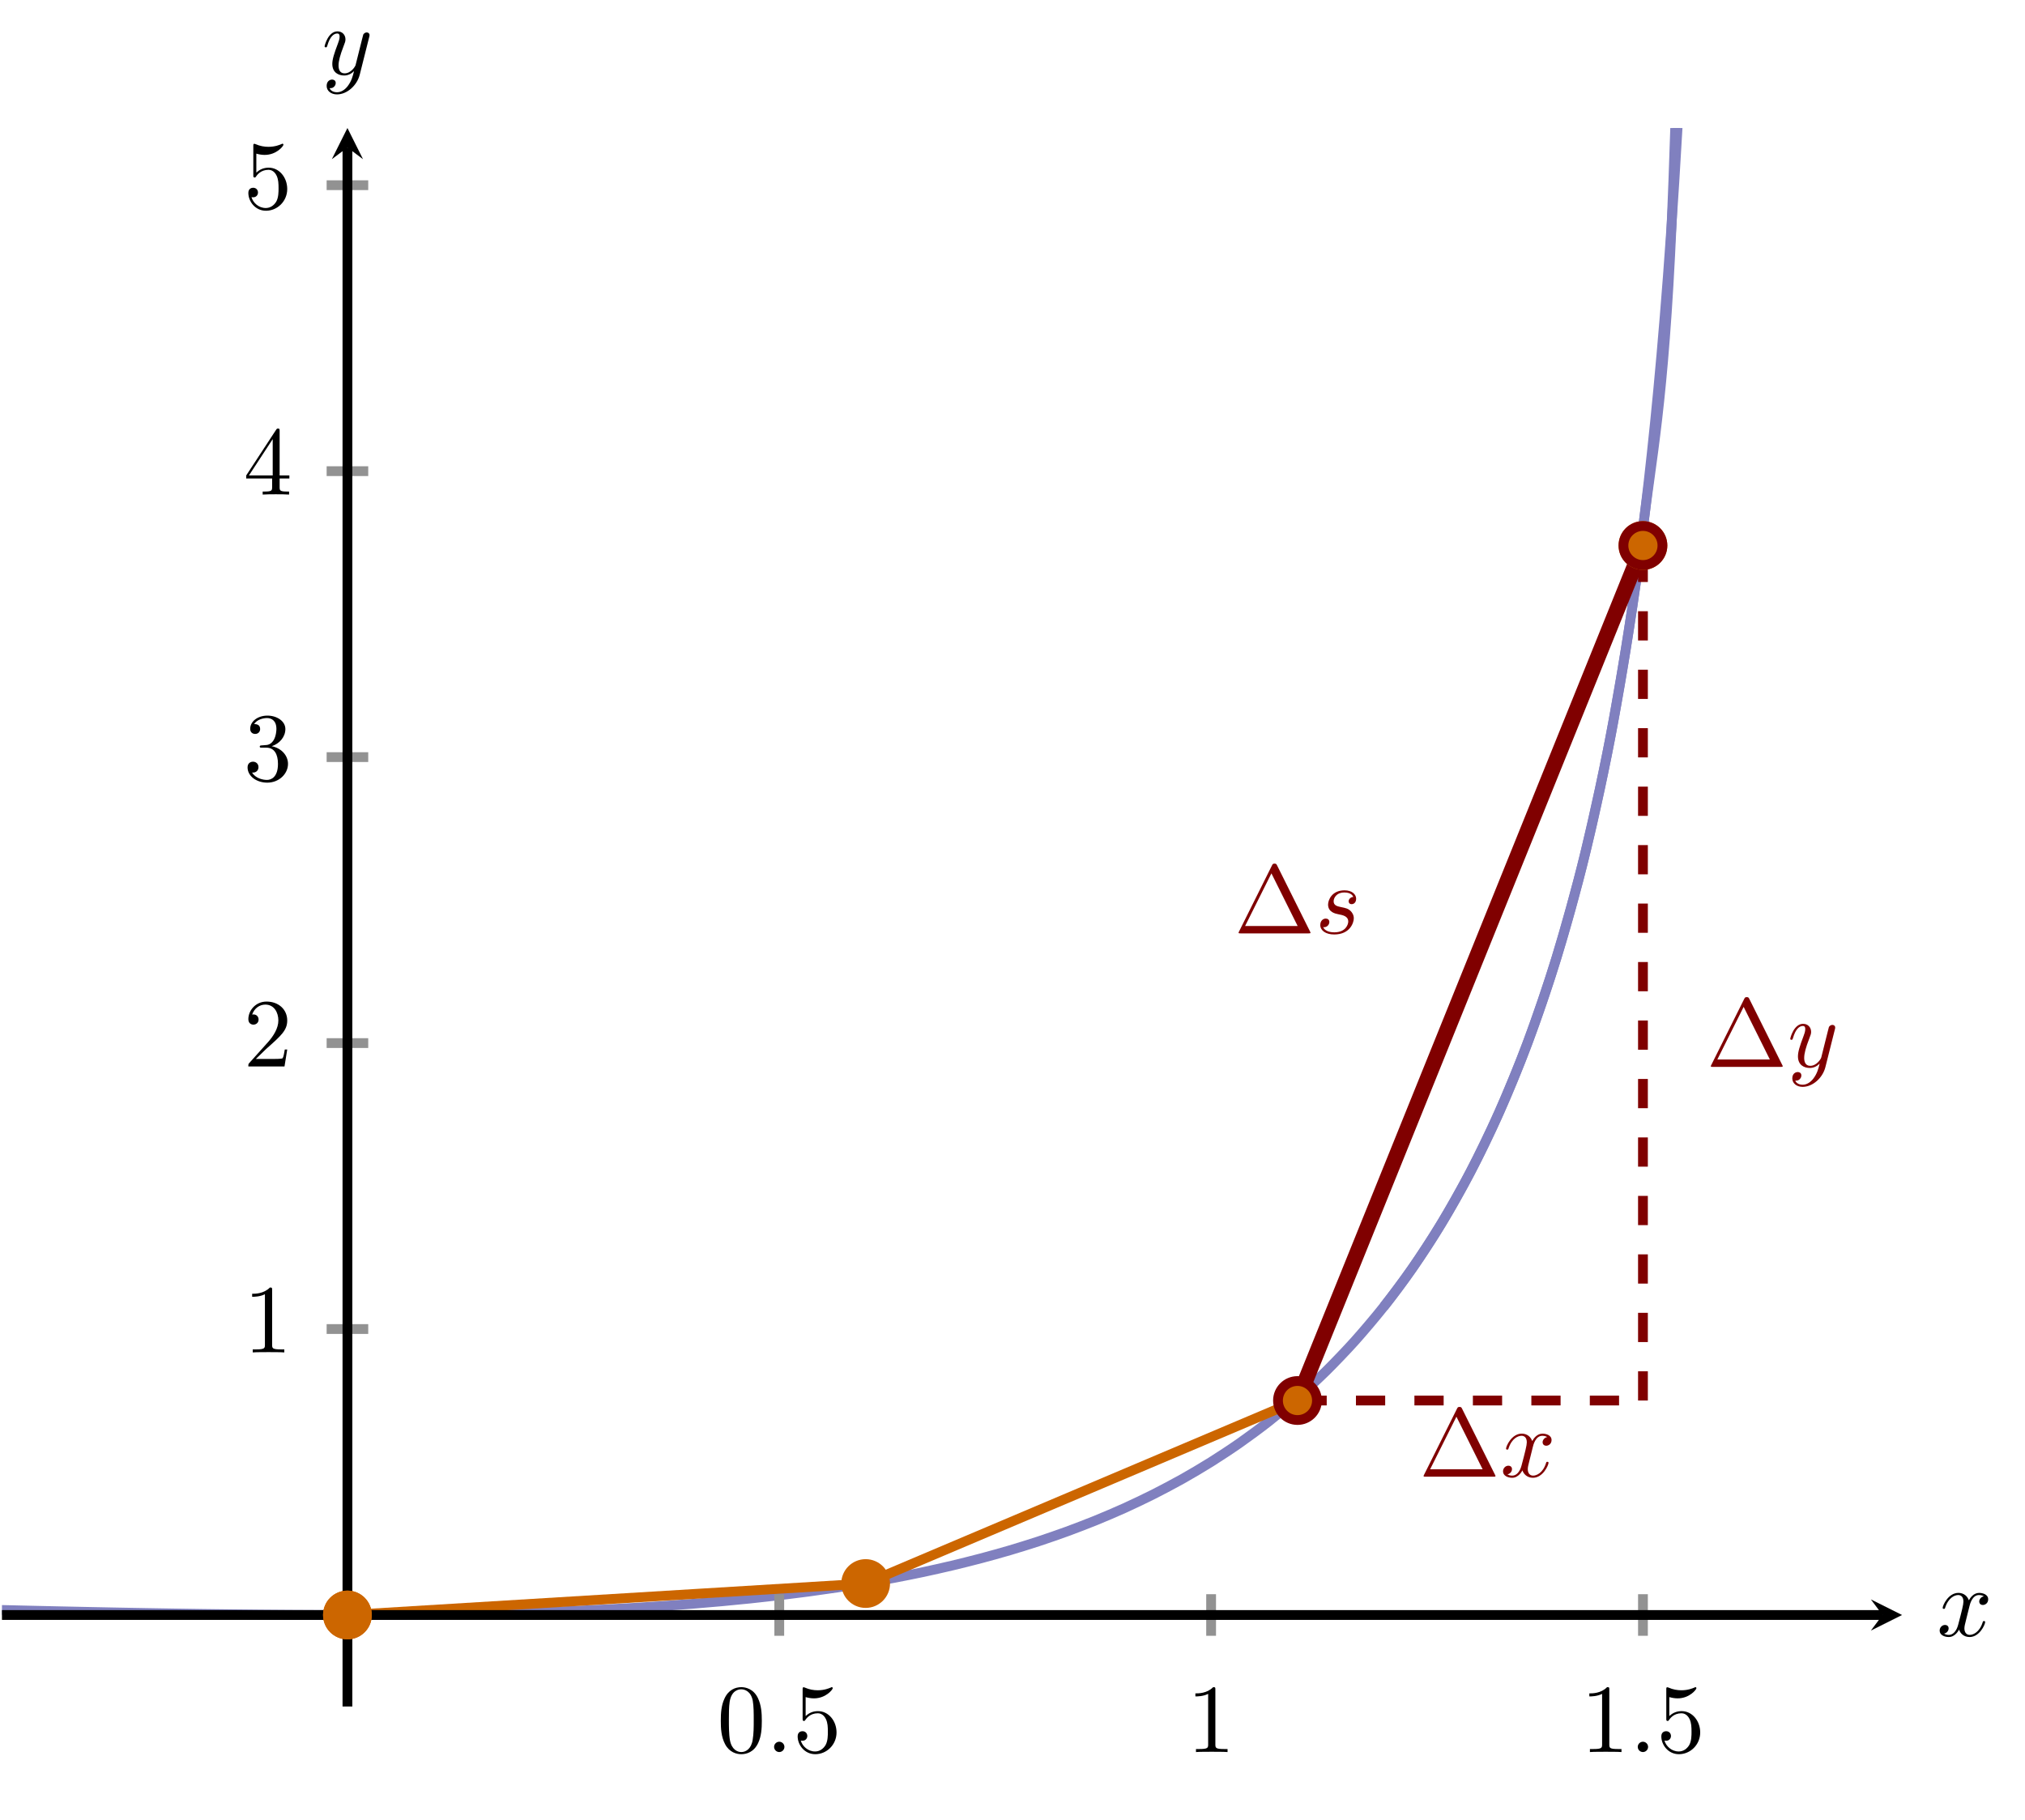 <?xml version="1.0" encoding="UTF-8" standalone="no"?>
<!DOCTYPE svg PUBLIC "-//W3C//DTD SVG 1.1//EN" "http://www.w3.org/Graphics/SVG/1.1/DTD/svg11.dtd">
<svg xmlns="http://www.w3.org/2000/svg" xmlns:xlink="http://www.w3.org/1999/xlink" version="1.1" width="207.043pt" height="186.05pt" viewBox="0 0 207.043 186.05">
<clipPath id="cp0">
<path transform="matrix(1,0,0,-1,-96.935,174.485)" d="M 97.136 0 L 291.407 0 L 291.407 161.397 L 97.136 161.397 Z "/>
</clipPath>
<g clip-path="url(#cp0)">
<path transform="matrix(1,0,0,-1,-96.935,174.485)" stroke-width="1" stroke-linecap="butt" stroke-miterlimit="10" stroke-linejoin="miter" fill="none" stroke="#8080bf" d="M 0 14.887 C 0 14.887 2.127 14.396 2.943 14.244 C 3.76 14.092 5.07 13.903 5.887 13.793 C 6.704 13.682 8.014 13.534 8.83 13.446 C 9.647 13.359 10.957 13.236 11.774 13.164 C 12.591 13.091 13.901 12.988 14.717 12.927 C 15.534 12.865 16.844 12.773 17.661 12.719 C 18.478 12.664 19.788 12.583 20.604 12.535 C 21.421 12.487 22.731 12.414 23.548 12.37 C 24.365 12.326 25.674 12.259 26.491 12.218 C 27.308 12.177 28.618 12.114 29.435 12.076 C 30.252 12.038 31.561 11.98 32.378 11.944 C 33.195 11.908 34.505 11.853 35.322 11.819 C 36.139 11.785 37.448 11.732 38.265 11.7 C 39.082 11.667 40.392 11.616 41.209 11.585 C 42.025 11.554 43.335 11.505 44.152 11.475 C 44.969 11.445 46.279 11.398 47.096 11.369 C 47.912 11.34 49.222 11.294 50.039 11.266 C 50.856 11.238 52.166 11.193 52.983 11.166 C 53.799 11.138 55.109 11.094 55.926 11.067 C 56.743 11.04 58.053 10.997 58.87 10.971 C 59.686 10.944 60.996 10.902 61.813 10.876 C 62.63 10.85 63.94 10.808 64.756 10.783 C 65.573 10.757 66.883 10.717 67.7 10.692 C 68.517 10.667 69.827 10.627 70.643 10.602 C 71.46 10.578 72.77 10.539 73.587 10.515 C 74.404 10.49 75.714 10.451 76.53 10.428 C 77.347 10.404 78.657 10.366 79.474 10.343 C 80.291 10.319 81.601 10.282 82.417 10.259 C 83.234 10.236 84.544 10.2 85.361 10.177 C 86.178 10.155 87.487 10.119 88.304 10.098 C 89.121 10.076 90.431 10.041 91.248 10.02 C 92.065 9.999 93.374 9.965 94.191 9.944 C 95.008 9.924 96.318 9.892 97.135 9.872 C 97.952 9.852 99.261 9.821 100.078 9.802 C 100.895 9.783 102.205 9.754 103.022 9.736 C 103.838 9.718 105.148 9.691 105.965 9.674 C 106.782 9.657 108.092 9.63 108.909 9.615 C 109.725 9.599 111.035 9.575 111.852 9.561 C 112.669 9.546 113.979 9.525 114.796 9.512 C 115.612 9.499 116.922 9.478 117.739 9.467 C 118.556 9.456 119.866 9.439 120.683 9.43 C 121.499 9.42 122.809 9.407 123.626 9.399 C 124.443 9.392 125.753 9.382 126.57 9.376 C 127.386 9.371 128.696 9.364 129.513 9.361 C 130.33 9.358 131.64 9.356 132.456 9.356 C 133.273 9.356 134.583 9.358 135.4 9.361 C 136.217 9.364 137.527 9.373 138.343 9.379 C 139.16 9.386 140.47 9.399 141.287 9.409 C 142.104 9.419 143.414 9.438 144.23 9.452 C 145.047 9.466 146.357 9.492 147.174 9.511 C 147.991 9.53 149.301 9.564 150.117 9.588 C 150.934 9.612 152.244 9.653 153.061 9.682 C 153.878 9.711 155.188 9.761 156.004 9.796 C 156.821 9.831 158.131 9.892 158.948 9.934 C 159.765 9.975 161.074 10.046 161.891 10.094 C 162.708 10.143 164.018 10.228 164.835 10.284 C 165.652 10.341 166.961 10.438 167.778 10.503 C 168.595 10.569 169.905 10.68 170.722 10.755 C 171.539 10.83 172.848 10.957 173.665 11.043 C 174.482 11.128 175.792 11.274 176.609 11.37 C 177.425 11.467 178.735 11.631 179.552 11.741 C 180.369 11.85 181.679 12.036 182.496 12.159 C 183.312 12.282 184.622 12.492 185.439 12.63 C 186.256 12.768 187.566 12.999 188.383 13.154 C 189.199 13.309 190.509 13.571 191.326 13.745 C 192.143 13.919 193.453 14.213 194.27 14.407 C 195.086 14.601 196.396 14.928 197.213 15.144 C 198.03 15.36 199.34 15.723 200.156 15.964 C 200.973 16.205 202.283 16.612 203.1 16.88 C 203.917 17.149 205.227 17.602 206.043 17.901 C 206.86 18.2 208.17 18.702 208.987 19.035 C 209.804 19.367 211.114 19.925 211.93 20.295 C 212.747 20.665 214.057 21.29 214.874 21.702 C 215.691 22.114 217.001 22.805 217.817 23.264 C 218.634 23.722 219.944 24.496 220.761 25.009 C 221.578 25.521 222.888 26.384 223.704 26.957 C 224.521 27.529 225.831 28.495 226.648 29.136 C 227.465 29.776 228.774 30.856 229.591 31.574 C 230.408 32.292 231.718 33.503 232.535 34.31 C 233.352 35.118 234.661 36.483 235.478 37.395 C 236.295 38.308 237.605 39.851 238.422 40.885 C 239.238 41.919 240.548 43.671 241.365 44.85 C 242.182 46.03 243.492 48.03 244.309 49.385 C 245.125 50.74 246.435 53.046 247.252 54.618 C 248.069 56.19 249.379 58.871 250.196 60.716 C 251.012 62.56 252.322 65.71 253.139 67.911 C 253.956 70.113 255.266 73.891 256.083 76.582 C 256.899 79.273 258.209 83.894 259.026 87.303 C 259.843 90.712 261.153 96.563 261.969 101.155 C 262.786 105.746 264.096 113.379 264.913 120.395 C 265.73 127.412 267.04 133.027 267.856 151.725 C 268.673 170.423 270.8 255.158 270.8 255.158 "/>
<path transform="matrix(1,0,0,-1,-96.935,174.485)" stroke-width="1" stroke-linecap="butt" stroke-miterlimit="10" stroke-linejoin="miter" fill="none" stroke="#8080bf" d="M 238.424 40.888 C 238.424 40.888 238.663 41.19 238.754 41.307 C 238.846 41.424 238.993 41.613 239.084 41.732 C 239.176 41.851 239.323 42.044 239.414 42.165 C 239.506 42.285 239.653 42.48 239.744 42.602 C 239.836 42.725 239.983 42.924 240.074 43.048 C 240.166 43.172 240.313 43.37 240.404 43.496 C 240.496 43.622 240.643 43.826 240.734 43.955 C 240.826 44.083 240.973 44.291 241.064 44.421 C 241.156 44.55 241.303 44.757 241.394 44.889 C 241.486 45.021 241.633 45.237 241.724 45.371 C 241.816 45.505 241.963 45.721 242.054 45.857 C 242.146 45.993 242.293 46.213 242.384 46.351 C 242.476 46.489 242.623 46.711 242.714 46.851 C 242.806 46.991 242.953 47.218 243.044 47.36 C 243.136 47.502 243.283 47.73 243.374 47.874 C 243.466 48.019 243.613 48.255 243.704 48.402 C 243.796 48.549 243.943 48.785 244.034 48.935 C 244.126 49.084 244.273 49.327 244.364 49.479 C 244.456 49.631 244.603 49.876 244.694 50.029 C 244.786 50.183 244.933 50.431 245.024 50.587 C 245.116 50.744 245.263 50.997 245.354 51.156 C 245.446 51.315 245.593 51.573 245.684 51.735 C 245.776 51.897 245.923 52.16 246.014 52.324 C 246.106 52.488 246.253 52.753 246.344 52.92 C 246.436 53.087 246.583 53.359 246.674 53.529 C 246.766 53.699 246.913 53.973 247.005 54.146 C 247.096 54.318 247.243 54.596 247.334 54.772 C 247.426 54.947 247.573 55.233 247.665 55.412 C 247.756 55.59 247.903 55.878 247.995 56.06 C 248.086 56.243 248.233 56.539 248.325 56.724 C 248.416 56.91 248.563 57.208 248.655 57.398 C 248.746 57.587 248.893 57.896 248.985 58.089 C 249.076 58.282 249.223 58.592 249.315 58.788 C 249.406 58.983 249.553 59.299 249.645 59.498 C 249.736 59.697 249.883 60.019 249.975 60.222 C 250.066 60.425 250.213 60.754 250.305 60.961 C 250.396 61.167 250.543 61.501 250.635 61.711 C 250.726 61.922 250.873 62.263 250.965 62.478 C 251.056 62.693 251.203 63.04 251.295 63.258 C 251.386 63.477 251.533 63.831 251.625 64.054 C 251.716 64.276 251.863 64.635 251.955 64.863 C 252.046 65.09 252.193 65.459 252.285 65.691 C 252.376 65.923 252.523 66.297 252.615 66.534 C 252.706 66.771 252.853 67.155 252.945 67.397 C 253.036 67.639 253.183 68.032 253.275 68.278 C 253.366 68.525 253.513 68.923 253.605 69.175 C 253.696 69.426 253.843 69.836 253.935 70.094 C 254.026 70.351 254.173 70.766 254.265 71.029 C 254.356 71.292 254.503 71.721 254.595 71.989 C 254.686 72.258 254.833 72.688 254.925 72.963 C 255.016 73.238 255.163 73.688 255.255 73.969 C 255.346 74.25 255.493 74.702 255.585 74.989 C 255.676 75.276 255.823 75.743 255.915 76.038 C 256.006 76.333 256.153 76.814 256.245 77.115 C 256.336 77.416 256.483 77.897 256.575 78.206 C 256.666 78.514 256.813 79.022 256.905 79.339 C 256.996 79.656 257.143 80.168 257.235 80.492 C 257.326 80.817 257.473 81.343 257.565 81.675 C 257.656 82.008 257.803 82.547 257.895 82.888 C 257.986 83.23 258.133 83.784 258.225 84.136 C 258.317 84.487 258.463 85.06 258.555 85.42 C 258.647 85.78 258.793 86.36 258.885 86.73 C 258.977 87.1 259.123 87.705 259.215 88.085 C 259.307 88.466 259.453 89.083 259.545 89.474 C 259.637 89.866 259.783 90.502 259.875 90.907 C 259.967 91.312 260.113 91.975 260.205 92.393 C 260.297 92.81 260.443 93.485 260.535 93.915 C 260.627 94.345 260.773 95.048 260.865 95.493 C 260.957 95.937 261.103 96.659 261.195 97.118 C 261.287 97.576 261.433 98.322 261.525 98.797 C 261.617 99.272 261.764 100.049 261.855 100.541 C 261.947 101.033 262.094 101.835 262.185 102.344 C 262.277 102.853 262.424 103.679 262.515 104.208 C 262.607 104.736 262.754 105.604 262.845 106.153 C 262.937 106.702 263.084 107.595 263.175 108.168 C 263.267 108.741 263.414 109.685 263.505 110.283 C 263.597 110.882 263.744 111.858 263.835 112.48 C 263.927 113.102 264.074 114.116 264.165 114.768 C 264.257 115.42 264.404 116.495 264.495 117.18 C 264.587 117.864 264.734 118.983 264.825 119.702 C 264.917 120.421 265.064 121.605 265.155 122.362 C 265.247 123.118 265.394 124.355 265.485 125.155 C 265.577 125.955 265.724 127.281 265.815 128.128 C 265.907 128.976 266.054 130.365 266.145 131.266 C 266.237 132.166 266.384 133.654 266.475 134.62 C 266.567 135.585 266.714 137.188 266.805 138.226 C 266.897 139.263 267.044 140.983 267.135 142.098 C 267.227 143.213 267.374 145.051 267.465 146.263 C 267.557 147.474 267.704 149.498 267.795 150.827 C 267.887 152.156 268.034 154.374 268.125 155.841 C 268.217 157.307 268.364 159.759 268.455 161.398 C 268.547 163.037 268.694 165.792 268.785 167.654 C 268.877 169.517 269.024 172.67 269.115 174.82 C 269.207 176.97 269.354 180.599 269.445 183.15 C 269.537 185.701 269.684 190.045 269.775 193.207 C 269.867 196.369 270.014 201.773 270.105 205.942 C 270.197 210.112 270.344 217.015 270.435 223.258 C 270.527 229.5 270.674 236.201 270.765 250.934 C 270.857 265.667 271.095 329.441 271.095 329.441 "/>
<path transform="matrix(1,0,0,-1,-96.935,174.485)" stroke-width="1" stroke-linecap="butt" stroke-miterlimit="10" stroke-linejoin="miter" fill="none" stroke="#cc6600" d="M 132.458 9.356 L 185.441 12.573 "/>
<path transform="matrix(1,0,0,-1,-96.935,174.485)" stroke-width="1" stroke-linecap="butt" stroke-miterlimit="10" stroke-linejoin="miter" fill="none" stroke="#cc6600" d="M 185.441 12.573 L 229.594 31.285 "/>
<path transform="matrix(1,0,0,-1,-96.935,174.485)" stroke-width="1.594" stroke-linecap="butt" stroke-miterlimit="10" stroke-linejoin="miter" fill="none" stroke="#800000" d="M 229.594 31.285 L 264.916 118.709 "/>
<path transform="matrix(1,0,0,-1,-96.935,174.485)" stroke-width="1" stroke-linecap="butt" stroke-dasharray="2.989,2.989" stroke-miterlimit="10" stroke-linejoin="miter" fill="none" stroke="#800000" d="M 229.594 31.285 L 264.916 31.285 "/>
<path transform="matrix(1,0,0,-1,-96.935,174.485)" stroke-width="1" stroke-linecap="butt" stroke-dasharray="2.989,2.989" stroke-miterlimit="10" stroke-linejoin="miter" fill="none" stroke="#800000" d="M 264.916 31.285 L 264.916 118.709 "/>
<symbol id="font_1_1">
<path d="M .395 .698 C .388 .711 .386 .716 .369 .716 C .352 .716 .35 .711 .343 .698 L .005 .02 C 0 .011 0 .009 0 .008 C 0 0 .006 0 .022 0 L .716 0 C .732 0 .738 0 .738 .008 C .738 .009 .738 .011 .733 .02 L .395 .698 M .337 .616 L .606 .076 L .067 .076 L .337 .616 Z "/>
</symbol>
<use xlink:href="#font_1_1" transform="matrix(9.963,0,0,-9.963,145.552,150.989)" fill="#800000"/>
<symbol id="font_2_3">
<path d="M .305 .313 C .311 .339 .334 .431 .404 .431 C .409 .431 .433 .431 .454 .418 C .426 .413 .406 .388 .406 .364 C .406 .348 .417 .329 .444 .329 C .466 .329 .498 .347 .498 .387 C .498 .439 .439 .453 .405 .453 C .347 .453 .312 .4 .3 .377 C .275 .443 .221 .453 .192 .453 C .088 .453 .031 .324 .031 .299 C .031 .289 .041 .289 .043 .289 C .051 .289 .054 .291 .056 .3 C .09 .406 .156 .431 .19 .431 C .209 .431 .244 .422 .244 .364 C .244 .333 .227 .266 .19 .126 C .174 .064 .139 .022 .095 .022 C .089 .022 .066 .022 .045 .035 C .07 .04 .092 .061 .092 .089 C .092 .116 .07 .124 .055 .124 C .025 .124 0 .098 0 .066 C 0 .02 .05 0 .094 0 C .16 0 .196 .07 .199 .076 C .211 .039 .247 0 .307 0 C .41 0 .467 .129 .467 .154 C .467 .164 .458 .164 .455 .164 C .446 .164 .444 .16 .442 .153 C .409 .046 .341 .022 .309 .022 C .27 .022 .254 .054 .254 .088 C .254 .11 .26 .132 .271 .176 L .305 .313 Z "/>
</symbol>
<use xlink:href="#font_2_3" transform="matrix(9.963,0,0,-9.963,153.675,151.099)" fill="#800000"/>
<use xlink:href="#font_1_1" transform="matrix(9.963,0,0,-9.963,174.919,109.087)" fill="#800000"/>
<symbol id="font_2_4">
<path d="M .457 .586 C .461 .6 .461 .602 .461 .609 C .461 .627 .447 .636 .432 .636 C .422 .636 .406 .63 .397 .615 C .395 .61 .387 .579 .383 .561 C .376 .535 .369 .508 .363 .481 L .318 .301 C .314 .286 .271 .216 .205 .216 C .154 .216 .143 .26 .143 .297 C .143 .343 .16 .405 .194 .493 C .21 .534 .214 .545 .214 .565 C .214 .61 .182 .647 .132 .647 C .037 .647 0 .502 0 .493 C 0 .483 .01 .483 .012 .483 C .022 .483 .023 .485 .028 .501 C .055 .595 .095 .625 .129 .625 C .137 .625 .154 .625 .154 .593 C .154 .568 .144 .542 .137 .523 C .097 .417 .079 .36 .079 .313 C .079 .224 .142 .194 .201 .194 C .24 .194 .274 .211 .302 .239 C .289 .187 .277 .138 .237 .085 C .211 .051 .173 .022 .127 .022 C .113 .022 .068 .025 .051 .064 C .067 .064 .08 .064 .094 .076 C .104 .085 .114 .098 .114 .117 C .114 .148 .087 .152 .077 .152 C .054 .152 .021 .136 .021 .087 C .021 .037 .065 0 .127 0 C .23 0 .333 .091 .361 .204 L .457 .586 Z "/>
</symbol>
<use xlink:href="#font_2_4" transform="matrix(9.963,0,0,-9.963,183.042,111.129)" fill="#800000"/>
<use xlink:href="#font_1_1" transform="matrix(9.963,0,0,-9.963,126.637,95.437)" fill="#800000"/>
<symbol id="font_2_2">
<path d="M .339 .385 C .311 .384 .291 .362 .291 .34 C .291 .326 .3 .311 .322 .311 C .344 .311 .368 .328 .368 .367 C .368 .412 .325 .453 .249 .453 C .117 .453 .08 .351 .08 .307 C .08 .229 .154 .214 .183 .208 C .235 .198 .287 .187 .287 .132 C .287 .106 .264 .022 .144 .022 C .13 .022 .053 .022 .03 .075 C .068 .07 .093 .1 .093 .128 C .093 .151 .077 .163 .056 .163 C .03 .163 0 .142 0 .097 C 0 .04 .057 0 .143 0 C .305 0 .344 .121 .344 .166 C .344 .202 .325 .227 .313 .239 C .286 .267 .257 .272 .213 .281 C .177 .289 .137 .296 .137 .341 C .137 .37 .161 .431 .249 .431 C .274 .431 .324 .424 .339 .385 Z "/>
</symbol>
<use xlink:href="#font_2_2" transform="matrix(9.963,0,0,-9.963,134.99,95.547)" fill="#800000"/>
</g>
<path transform="matrix(1,0,0,-1,-96.935,174.485)" stroke-width="1" stroke-linecap="butt" stroke-miterlimit="10" stroke-linejoin="miter" fill="none" stroke="#929292" d="M 176.61 7.23 L 176.61 11.482 M 220.763 7.23 L 220.763 11.482 M 264.916 7.23 L 264.916 11.482 "/>
<path transform="matrix(1,0,0,-1,-96.935,174.485)" stroke-width="1" stroke-linecap="butt" stroke-miterlimit="10" stroke-linejoin="miter" fill="none" stroke="#929292" d="M 130.332 38.595 L 134.584 38.595 M 130.332 67.833 L 134.584 67.833 M 130.332 97.072 L 134.584 97.072 M 130.332 126.311 L 134.584 126.311 M 130.332 155.549 L 134.584 155.549 "/>
<path transform="matrix(1,0,0,-1,-96.935,174.485)" stroke-width="1" stroke-linecap="butt" stroke-miterlimit="10" stroke-linejoin="miter" fill="none" stroke="#000000" d="M 97.136 9.356 L 289.415 9.356 "/>
<path transform="matrix(1,0,0,-1,192.48,165.129)" d="M 1.993 0 L -1.196 1.594 L 0 0 L -1.196 -1.594 "/>
<path transform="matrix(1,0,0,-1,-96.935,174.485)" stroke-width="1" stroke-linecap="butt" stroke-miterlimit="10" stroke-linejoin="miter" fill="none" stroke="#000000" d="M 132.458 0 L 132.458 159.404 "/>
<path transform="matrix(0,-1,-1,-0,35.523,15.081)" d="M 1.993 0 L -1.196 1.594 L 0 0 L -1.196 -1.594 "/>
<symbol id="font_1_2">
<path d="M .421 .342 C .421 .422 .416 .502 .381 .576 C .335 .672 .253 .688 .211 .688 C .151 .688 .078 .662 .037 .569 C .005 .5 0 .422 0 .342 C 0 .267 .004 .177 .045 .101 C .088 .02 .161 0 .21 0 C .264 0 .34 .021 .384 .116 C .416 .185 .421 .263 .421 .342 M .21 .022 C .171 .022 .112 .047 .094 .143 C .083 .203 .083 .295 .083 .354 C .083 .418 .083 .484 .091 .538 C .11 .657 .185 .666 .21 .666 C .243 .666 .309 .648 .328 .549 C .338 .493 .338 .417 .338 .354 C .338 .279 .338 .211 .327 .147 C .312 .052 .255 .022 .21 .022 Z "/>
</symbol>
<use xlink:href="#font_1_2" transform="matrix(9.963,0,0,-9.963,73.697,179.362)"/>
<symbol id="font_2_1">
<path d="M .106 .053 C .106 .082 .082 .106 .053 .106 C .024 .106 0 .082 0 .053 C 0 .024 .024 0 .053 0 C .082 0 .106 .024 .106 .053 Z "/>
</symbol>
<use xlink:href="#font_2_1" transform="matrix(9.963,0,0,-9.963,79.146,179.143)"/>
<symbol id="font_1_7">
<path d="M .399 .223 C .399 .342 .317 .442 .209 .442 C .161 .442 .118 .426 .082 .391 L .082 .586 C .102 .58 .135 .573 .167 .573 C .29 .573 .36 .664 .36 .677 C .36 .683 .357 .688 .35 .688 C .349 .688 .347 .688 .342 .685 C .322 .676 .273 .656 .206 .656 C .166 .656 .12 .663 .073 .684 C .065 .687 .063 .687 .061 .687 C .051 .687 .051 .679 .051 .663 L .051 .367 C .051 .349 .051 .341 .065 .341 C .072 .341 .074 .344 .078 .35 C .089 .366 .126 .42 .207 .42 C .259 .42 .284 .374 .292 .356 C .308 .319 .31 .28 .31 .23 C .31 .195 .31 .135 .286 .093 C .262 .054 .225 .028 .179 .028 C .106 .028 .049 .081 .032 .14 C .035 .139 .038 .138 .049 .138 C .082 .138 .099 .163 .099 .187 C .099 .211 .082 .236 .049 .236 C .035 .236 0 .229 0 .183 C 0 .097 .069 0 .181 0 C .297 0 .399 .096 .399 .223 Z "/>
</symbol>
<use xlink:href="#font_1_7" transform="matrix(9.963,0,0,-9.963,81.555,179.362)"/>
<symbol id="font_1_3">
<path d="M .205 .64 C .205 .664 .205 .666 .182 .666 C .12 .602 .032 .602 0 .602 L 0 .571 C .02 .571 .079 .571 .131 .597 L .131 .079 C .131 .043 .128 .031 .038 .031 L .006 .031 L .006 0 C .041 .003 .128 .003 .168 .003 C .208 .003 .295 .003 .33 0 L .33 .031 L .298 .031 C .208 .031 .205 .042 .205 .079 L .205 .64 Z "/>
</symbol>
<use xlink:href="#font_1_3" transform="matrix(9.963,0,0,-9.963,122.221,179.143)"/>
<use xlink:href="#font_1_3" transform="matrix(9.963,0,0,-9.963,162.499,179.143)"/>
<use xlink:href="#font_2_1" transform="matrix(9.963,0,0,-9.963,167.45,179.143)"/>
<use xlink:href="#font_1_7" transform="matrix(9.963,0,0,-9.963,169.859,179.362)"/>
<use xlink:href="#font_1_3" transform="matrix(9.963,0,0,-9.963,25.781,138.281)"/>
<symbol id="font_1_4">
<path d="M .077 .077 L .183 .18 C .339 .318 .399 .372 .399 .472 C .399 .586 .309 .666 .187 .666 C .074 .666 0 .574 0 .485 C 0 .429 .05 .429 .053 .429 C .07 .429 .105 .441 .105 .482 C .105 .508 .087 .534 .052 .534 C .044 .534 .042 .534 .039 .533 C .062 .598 .116 .635 .174 .635 C .265 .635 .308 .554 .308 .472 C .308 .392 .258 .313 .203 .251 L .011 .037 C 0 .026 0 .024 0 0 L .371 0 L .399 .174 L .374 .174 C .369 .144 .362 .1 .352 .085 C .345 .077 .279 .077 .257 .077 L .077 .077 Z "/>
</symbol>
<use xlink:href="#font_1_4" transform="matrix(9.963,0,0,-9.963,25.392,109.043)"/>
<symbol id="font_1_5">
<path d="M .248 .374 C .33 .401 .388 .471 .388 .55 C .388 .632 .3 .688 .204 .688 C .103 .688 .027 .628 .027 .552 C .027 .519 .049 .5 .078 .5 C .109 .5 .129 .522 .129 .551 C .129 .601 .082 .601 .067 .601 C .098 .65 .164 .663 .2 .663 C .241 .663 .296 .641 .296 .551 C .296 .539 .294 .481 .268 .437 C .238 .389 .204 .386 .179 .385 C .171 .384 .147 .382 .14 .382 C .132 .381 .125 .38 .125 .37 C .125 .359 .132 .359 .149 .359 L .193 .359 C .275 .359 .312 .291 .312 .193 C .312 .057 .243 .028 .199 .028 C .156 .028 .081 .045 .046 .104 C .081 .099 .112 .121 .112 .159 C .112 .195 .085 .215 .056 .215 C .032 .215 0 .201 0 .157 C 0 .066 .093 0 .202 0 C .324 0 .415 .091 .415 .193 C .415 .275 .352 .353 .248 .374 Z "/>
</symbol>
<use xlink:href="#font_1_5" transform="matrix(9.963,0,0,-9.963,25.312,80.024)"/>
<symbol id="font_1_6">
<path d="M .266 .165 L .266 .078 C .266 .042 .264 .031 .19 .031 L .169 .031 L .169 0 C .21 .003 .262 .003 .304 .003 C .346 .003 .399 .003 .44 0 L .44 .031 L .419 .031 C .345 .031 .343 .042 .343 .078 L .343 .165 L .443 .165 L .443 .196 L .343 .196 L .343 .651 C .343 .671 .343 .677 .327 .677 C .318 .677 .315 .677 .307 .665 L 0 .196 L 0 .165 L .266 .165 M .272 .196 L .028 .196 L .272 .569 L .272 .196 Z "/>
</symbol>
<use xlink:href="#font_1_6" transform="matrix(9.963,0,0,-9.963,25.173,50.567)"/>
<use xlink:href="#font_1_7" transform="matrix(9.963,0,0,-9.963,25.392,21.548)"/>
<path transform="matrix(1,0,0,-1,-96.935,174.485)" d="M 134.45 9.356 C 134.45 10.457 133.558 11.349 132.458 11.349 C 131.357 11.349 130.465 10.457 130.465 9.356 C 130.465 8.256 131.357 7.364 132.458 7.364 C 133.558 7.364 134.45 8.256 134.45 9.356 Z M 132.458 9.356 " fill="#cc6600"/>
<path transform="matrix(1,0,0,-1,-96.935,174.485)" stroke-width="1" stroke-linecap="butt" stroke-miterlimit="10" stroke-linejoin="miter" fill="none" stroke="#cc6600" d="M 134.45 9.356 C 134.45 10.457 133.558 11.349 132.458 11.349 C 131.357 11.349 130.465 10.457 130.465 9.356 C 130.465 8.256 131.357 7.364 132.458 7.364 C 133.558 7.364 134.45 8.256 134.45 9.356 Z M 132.458 9.356 "/>
<path transform="matrix(1,0,0,-1,-96.935,174.485)" d="M 266.908 118.709 C 266.908 119.809 266.016 120.701 264.916 120.701 C 263.815 120.701 262.923 119.809 262.923 118.709 C 262.923 117.608 263.815 116.716 264.916 116.716 C 266.016 116.716 266.908 117.608 266.908 118.709 Z M 264.916 118.709 " fill="#cc6600"/>
<path transform="matrix(1,0,0,-1,-96.935,174.485)" stroke-width="1" stroke-linecap="butt" stroke-miterlimit="10" stroke-linejoin="miter" fill="none" stroke="#cc6600" d="M 266.908 118.709 C 266.908 119.809 266.016 120.701 264.916 120.701 C 263.815 120.701 262.923 119.809 262.923 118.709 C 262.923 117.608 263.815 116.716 264.916 116.716 C 266.016 116.716 266.908 117.608 266.908 118.709 Z M 264.916 118.709 "/>
<path transform="matrix(1,0,0,-1,-96.935,174.485)" d="M 134.45 9.356 C 134.45 10.457 133.558 11.349 132.458 11.349 C 131.357 11.349 130.465 10.457 130.465 9.356 C 130.465 8.256 131.357 7.364 132.458 7.364 C 133.558 7.364 134.45 8.256 134.45 9.356 Z M 132.458 9.356 " fill="#cc6600"/>
<path transform="matrix(1,0,0,-1,-96.935,174.485)" stroke-width="1" stroke-linecap="butt" stroke-miterlimit="10" stroke-linejoin="miter" fill="none" stroke="#cc6600" d="M 134.45 9.356 C 134.45 10.457 133.558 11.349 132.458 11.349 C 131.357 11.349 130.465 10.457 130.465 9.356 C 130.465 8.256 131.357 7.364 132.458 7.364 C 133.558 7.364 134.45 8.256 134.45 9.356 Z M 132.458 9.356 "/>
<path transform="matrix(1,0,0,-1,-96.935,174.485)" d="M 187.434 12.573 C 187.434 13.673 186.541 14.565 185.441 14.565 C 184.341 14.565 183.448 13.673 183.448 12.573 C 183.448 11.472 184.341 10.58 185.441 10.58 C 186.541 10.58 187.434 11.472 187.434 12.573 Z M 185.441 12.573 " fill="#cc6600"/>
<path transform="matrix(1,0,0,-1,-96.935,174.485)" stroke-width="1" stroke-linecap="butt" stroke-miterlimit="10" stroke-linejoin="miter" fill="none" stroke="#cc6600" d="M 187.434 12.573 C 187.434 13.673 186.541 14.565 185.441 14.565 C 184.341 14.565 183.448 13.673 183.448 12.573 C 183.448 11.472 184.341 10.58 185.441 10.58 C 186.541 10.58 187.434 11.472 187.434 12.573 Z M 185.441 12.573 "/>
<path transform="matrix(1,0,0,-1,-96.935,174.485)" d="M 231.586 31.285 C 231.586 32.386 230.694 33.278 229.594 33.278 C 228.493 33.278 227.601 32.386 227.601 31.285 C 227.601 30.185 228.493 29.293 229.594 29.293 C 230.694 29.293 231.586 30.185 231.586 31.285 Z M 229.594 31.285 " fill="#cc6600"/>
<path transform="matrix(1,0,0,-1,-96.935,174.485)" stroke-width="1" stroke-linecap="butt" stroke-miterlimit="10" stroke-linejoin="miter" fill="none" stroke="#800000" d="M 231.586 31.285 C 231.586 32.386 230.694 33.278 229.594 33.278 C 228.493 33.278 227.601 32.386 227.601 31.285 C 227.601 30.185 228.493 29.293 229.594 29.293 C 230.694 29.293 231.586 30.185 231.586 31.285 Z M 229.594 31.285 "/>
<path transform="matrix(1,0,0,-1,-96.935,174.485)" d="M 266.908 118.709 C 266.908 119.809 266.016 120.701 264.916 120.701 C 263.815 120.701 262.923 119.809 262.923 118.709 C 262.923 117.608 263.815 116.716 264.916 116.716 C 266.016 116.716 266.908 117.608 266.908 118.709 Z M 264.916 118.709 " fill="#cc6600"/>
<path transform="matrix(1,0,0,-1,-96.935,174.485)" stroke-width="1" stroke-linecap="butt" stroke-miterlimit="10" stroke-linejoin="miter" fill="none" stroke="#800000" d="M 266.908 118.709 C 266.908 119.809 266.016 120.701 264.916 120.701 C 263.815 120.701 262.923 119.809 262.923 118.709 C 262.923 117.608 263.815 116.716 264.916 116.716 C 266.016 116.716 266.908 117.608 266.908 118.709 Z M 264.916 118.709 "/>
<use xlink:href="#font_2_3" transform="matrix(9.963,0,0,-9.963,198.317,167.382)"/>
<use xlink:href="#font_2_4" transform="matrix(9.963,0,0,-9.963,33.189,9.652)"/>
</svg>
